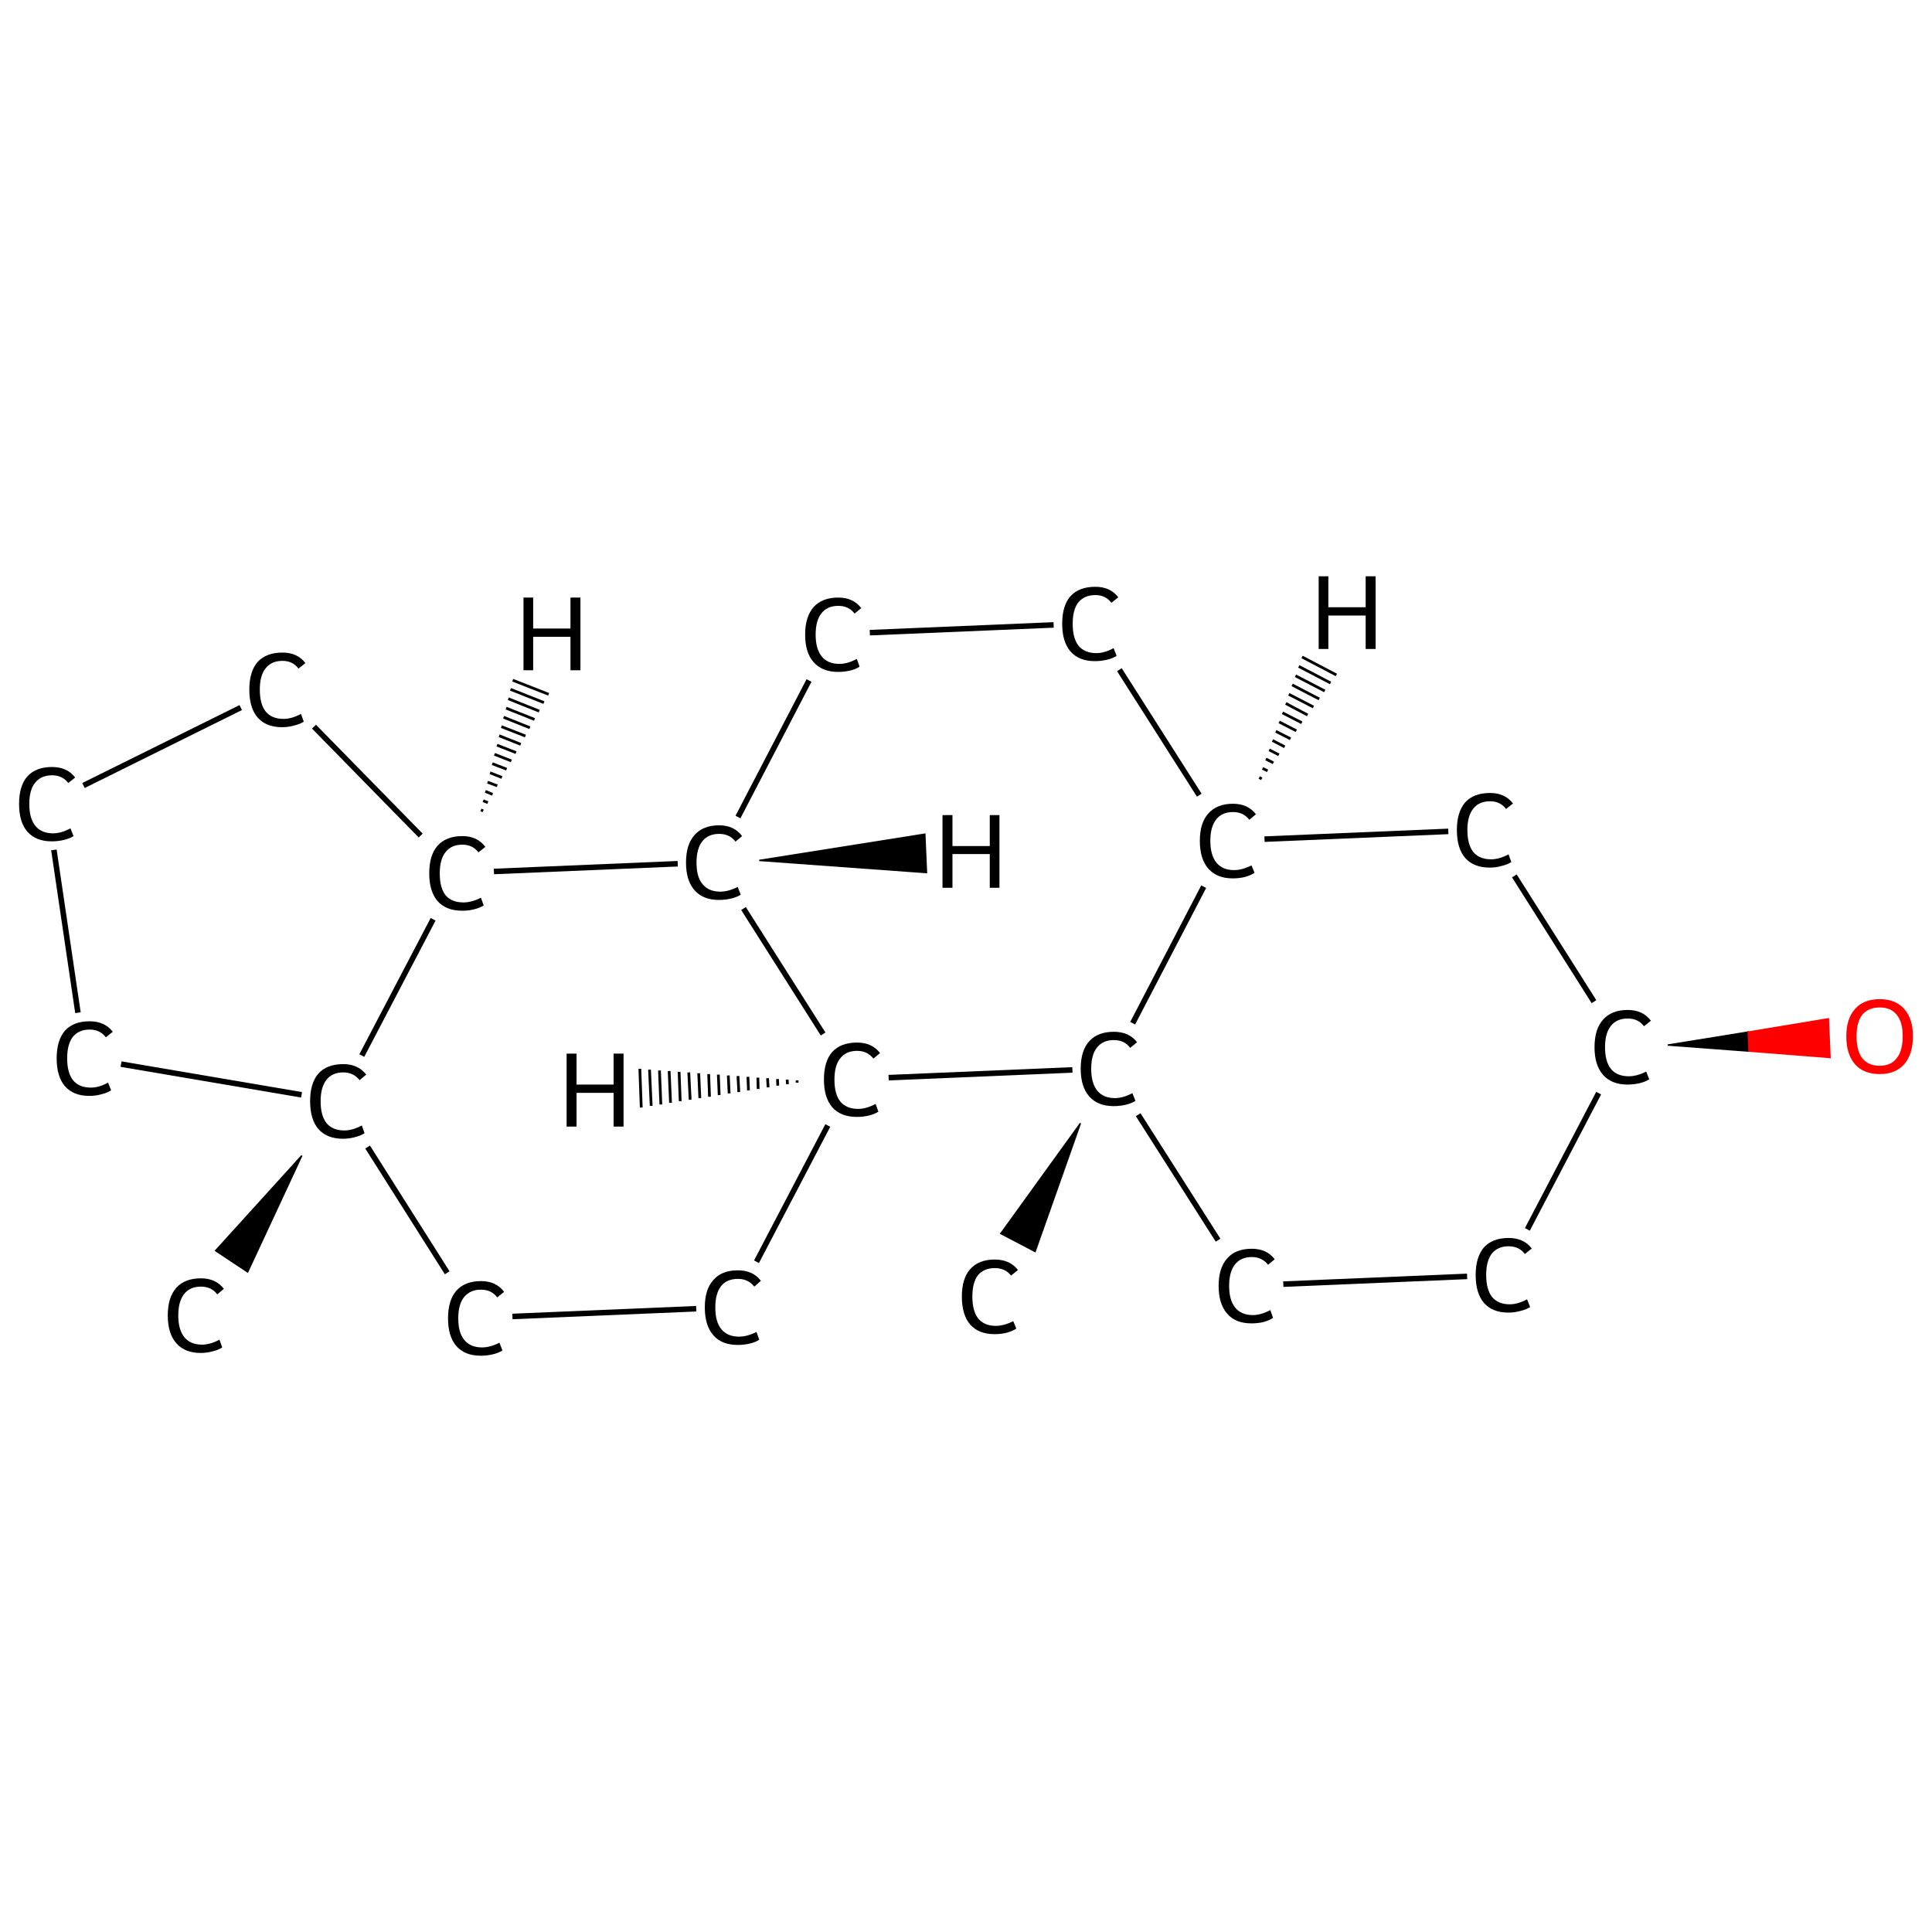 <?xml version='1.0' encoding='iso-8859-1'?>
<svg version='1.1' baseProfile='full'
              xmlns='http://www.w3.org/2000/svg'
                      xmlns:rdkit='http://www.rdkit.org/xml'
                      xmlns:xlink='http://www.w3.org/1999/xlink'
                  xml:space='preserve'
width='699px' height='699px' viewBox='0 0 699 699'>
<!-- END OF HEADER -->
<rect style='opacity:1.0;fill:#FFFFFF;stroke:none' width='699.0' height='699.0' x='0.0' y='0.0'> </rect>
<path class='bond-0 atom-1 atom-0' d='M 109.2,418.1 L 89.6,460.2 L 78.0,452.5 Z' style='fill:#000000;fill-rule:evenodd;fill-opacity:1;stroke:#000000;stroke-width:0.5px;stroke-linecap:butt;stroke-linejoin:miter;stroke-opacity:1;' />
<path class='bond-1 atom-1 atom-2' d='M 109.1,396.1 L 43.8,385.0' style='fill:none;fill-rule:evenodd;stroke:#000000;stroke-width:2.0px;stroke-linecap:butt;stroke-linejoin:miter;stroke-opacity:1' />
<path class='bond-2 atom-2 atom-3' d='M 28.2,366.4 L 19.5,307.5' style='fill:none;fill-rule:evenodd;stroke:#000000;stroke-width:2.0px;stroke-linecap:butt;stroke-linejoin:miter;stroke-opacity:1' />
<path class='bond-3 atom-3 atom-4' d='M 30.2,284.2 L 87.1,256.0' style='fill:none;fill-rule:evenodd;stroke:#000000;stroke-width:2.0px;stroke-linecap:butt;stroke-linejoin:miter;stroke-opacity:1' />
<path class='bond-4 atom-4 atom-5' d='M 113.6,262.9 L 152.2,302.3' style='fill:none;fill-rule:evenodd;stroke:#000000;stroke-width:2.0px;stroke-linecap:butt;stroke-linejoin:miter;stroke-opacity:1' />
<path class='bond-5 atom-5 atom-6' d='M 178.7,315.3 L 245.2,312.5' style='fill:none;fill-rule:evenodd;stroke:#000000;stroke-width:2.0px;stroke-linecap:butt;stroke-linejoin:miter;stroke-opacity:1' />
<path class='bond-6 atom-6 atom-7' d='M 267.0,295.6 L 292.7,246.2' style='fill:none;fill-rule:evenodd;stroke:#000000;stroke-width:2.0px;stroke-linecap:butt;stroke-linejoin:miter;stroke-opacity:1' />
<path class='bond-7 atom-7 atom-8' d='M 314.7,228.9 L 381.2,226.1' style='fill:none;fill-rule:evenodd;stroke:#000000;stroke-width:2.0px;stroke-linecap:butt;stroke-linejoin:miter;stroke-opacity:1' />
<path class='bond-8 atom-8 atom-9' d='M 405.0,242.3 L 433.9,287.7' style='fill:none;fill-rule:evenodd;stroke:#000000;stroke-width:2.0px;stroke-linecap:butt;stroke-linejoin:miter;stroke-opacity:1' />
<path class='bond-9 atom-9 atom-10' d='M 457.5,303.6 L 524.0,300.8' style='fill:none;fill-rule:evenodd;stroke:#000000;stroke-width:2.0px;stroke-linecap:butt;stroke-linejoin:miter;stroke-opacity:1' />
<path class='bond-10 atom-10 atom-11' d='M 547.9,316.9 L 576.7,362.4' style='fill:none;fill-rule:evenodd;stroke:#000000;stroke-width:2.0px;stroke-linecap:butt;stroke-linejoin:miter;stroke-opacity:1' />
<path class='bond-11 atom-11 atom-12' d='M 603.4,378.1 L 632.5,373.4 L 632.8,380.3 Z' style='fill:#000000;fill-rule:evenodd;fill-opacity:1;stroke:#000000;stroke-width:0.5px;stroke-linecap:butt;stroke-linejoin:miter;stroke-opacity:1;' />
<path class='bond-11 atom-11 atom-12' d='M 632.5,373.4 L 662.1,382.6 L 661.5,368.6 Z' style='fill:#FF0000;fill-rule:evenodd;fill-opacity:1;stroke:#FF0000;stroke-width:0.5px;stroke-linecap:butt;stroke-linejoin:miter;stroke-opacity:1;' />
<path class='bond-11 atom-11 atom-12' d='M 632.5,373.4 L 632.8,380.3 L 662.1,382.6 Z' style='fill:#FF0000;fill-rule:evenodd;fill-opacity:1;stroke:#FF0000;stroke-width:0.5px;stroke-linecap:butt;stroke-linejoin:miter;stroke-opacity:1;' />
<path class='bond-12 atom-11 atom-13' d='M 578.4,395.5 L 552.6,444.8' style='fill:none;fill-rule:evenodd;stroke:#000000;stroke-width:2.0px;stroke-linecap:butt;stroke-linejoin:miter;stroke-opacity:1' />
<path class='bond-13 atom-13 atom-14' d='M 530.8,461.8 L 464.3,464.6' style='fill:none;fill-rule:evenodd;stroke:#000000;stroke-width:2.0px;stroke-linecap:butt;stroke-linejoin:miter;stroke-opacity:1' />
<path class='bond-14 atom-14 atom-15' d='M 440.7,448.7 L 411.8,403.3' style='fill:none;fill-rule:evenodd;stroke:#000000;stroke-width:2.0px;stroke-linecap:butt;stroke-linejoin:miter;stroke-opacity:1' />
<path class='bond-15 atom-15 atom-16' d='M 390.9,406.4 L 374.5,452.8 L 362.1,446.3 Z' style='fill:#000000;fill-rule:evenodd;fill-opacity:1;stroke:#000000;stroke-width:0.5px;stroke-linecap:butt;stroke-linejoin:miter;stroke-opacity:1;' />
<path class='bond-16 atom-15 atom-17' d='M 388.0,387.1 L 321.5,389.9' style='fill:none;fill-rule:evenodd;stroke:#000000;stroke-width:2.0px;stroke-linecap:butt;stroke-linejoin:miter;stroke-opacity:1' />
<path class='bond-17 atom-17 atom-18' d='M 299.5,407.2 L 273.7,456.5' style='fill:none;fill-rule:evenodd;stroke:#000000;stroke-width:2.0px;stroke-linecap:butt;stroke-linejoin:miter;stroke-opacity:1' />
<path class='bond-18 atom-18 atom-19' d='M 251.9,473.5 L 185.4,476.3' style='fill:none;fill-rule:evenodd;stroke:#000000;stroke-width:2.0px;stroke-linecap:butt;stroke-linejoin:miter;stroke-opacity:1' />
<path class='bond-19 atom-5 atom-1' d='M 156.7,332.6 L 130.9,381.9' style='fill:none;fill-rule:evenodd;stroke:#000000;stroke-width:2.0px;stroke-linecap:butt;stroke-linejoin:miter;stroke-opacity:1' />
<path class='bond-20 atom-17 atom-6' d='M 297.8,374.1 L 269.0,328.7' style='fill:none;fill-rule:evenodd;stroke:#000000;stroke-width:2.0px;stroke-linecap:butt;stroke-linejoin:miter;stroke-opacity:1' />
<path class='bond-21 atom-19 atom-1' d='M 161.8,460.5 L 133.0,415.0' style='fill:none;fill-rule:evenodd;stroke:#000000;stroke-width:2.0px;stroke-linecap:butt;stroke-linejoin:miter;stroke-opacity:1' />
<path class='bond-22 atom-15 atom-9' d='M 409.8,370.2 L 435.5,320.8' style='fill:none;fill-rule:evenodd;stroke:#000000;stroke-width:2.0px;stroke-linecap:butt;stroke-linejoin:miter;stroke-opacity:1' />
<path class='bond-23 atom-5 atom-20' d='M 174.0,293.0 L 174.8,293.4' style='fill:none;fill-rule:evenodd;stroke:#000000;stroke-width:1.0px;stroke-linecap:butt;stroke-linejoin:miter;stroke-opacity:1' />
<path class='bond-23 atom-5 atom-20' d='M 174.8,289.7 L 176.5,290.4' style='fill:none;fill-rule:evenodd;stroke:#000000;stroke-width:1.0px;stroke-linecap:butt;stroke-linejoin:miter;stroke-opacity:1' />
<path class='bond-23 atom-5 atom-20' d='M 175.6,286.3 L 178.2,287.4' style='fill:none;fill-rule:evenodd;stroke:#000000;stroke-width:1.0px;stroke-linecap:butt;stroke-linejoin:miter;stroke-opacity:1' />
<path class='bond-23 atom-5 atom-20' d='M 176.4,283.0 L 179.9,284.3' style='fill:none;fill-rule:evenodd;stroke:#000000;stroke-width:1.0px;stroke-linecap:butt;stroke-linejoin:miter;stroke-opacity:1' />
<path class='bond-23 atom-5 atom-20' d='M 177.3,279.6 L 181.6,281.3' style='fill:none;fill-rule:evenodd;stroke:#000000;stroke-width:1.0px;stroke-linecap:butt;stroke-linejoin:miter;stroke-opacity:1' />
<path class='bond-23 atom-5 atom-20' d='M 178.1,276.3 L 183.3,278.3' style='fill:none;fill-rule:evenodd;stroke:#000000;stroke-width:1.0px;stroke-linecap:butt;stroke-linejoin:miter;stroke-opacity:1' />
<path class='bond-23 atom-5 atom-20' d='M 178.9,272.9 L 185.0,275.3' style='fill:none;fill-rule:evenodd;stroke:#000000;stroke-width:1.0px;stroke-linecap:butt;stroke-linejoin:miter;stroke-opacity:1' />
<path class='bond-23 atom-5 atom-20' d='M 179.8,269.6 L 186.7,272.3' style='fill:none;fill-rule:evenodd;stroke:#000000;stroke-width:1.0px;stroke-linecap:butt;stroke-linejoin:miter;stroke-opacity:1' />
<path class='bond-23 atom-5 atom-20' d='M 180.6,266.2 L 188.4,269.3' style='fill:none;fill-rule:evenodd;stroke:#000000;stroke-width:1.0px;stroke-linecap:butt;stroke-linejoin:miter;stroke-opacity:1' />
<path class='bond-23 atom-5 atom-20' d='M 181.4,262.9 L 190.1,266.3' style='fill:none;fill-rule:evenodd;stroke:#000000;stroke-width:1.0px;stroke-linecap:butt;stroke-linejoin:miter;stroke-opacity:1' />
<path class='bond-23 atom-5 atom-20' d='M 182.2,259.5 L 191.7,263.3' style='fill:none;fill-rule:evenodd;stroke:#000000;stroke-width:1.0px;stroke-linecap:butt;stroke-linejoin:miter;stroke-opacity:1' />
<path class='bond-23 atom-5 atom-20' d='M 183.1,256.2 L 193.4,260.3' style='fill:none;fill-rule:evenodd;stroke:#000000;stroke-width:1.0px;stroke-linecap:butt;stroke-linejoin:miter;stroke-opacity:1' />
<path class='bond-23 atom-5 atom-20' d='M 183.9,252.8 L 195.1,257.3' style='fill:none;fill-rule:evenodd;stroke:#000000;stroke-width:1.0px;stroke-linecap:butt;stroke-linejoin:miter;stroke-opacity:1' />
<path class='bond-23 atom-5 atom-20' d='M 184.7,249.4 L 196.8,254.2' style='fill:none;fill-rule:evenodd;stroke:#000000;stroke-width:1.0px;stroke-linecap:butt;stroke-linejoin:miter;stroke-opacity:1' />
<path class='bond-23 atom-5 atom-20' d='M 185.5,246.1 L 198.5,251.2' style='fill:none;fill-rule:evenodd;stroke:#000000;stroke-width:1.0px;stroke-linecap:butt;stroke-linejoin:miter;stroke-opacity:1' />
<path class='bond-24 atom-6 atom-21' d='M 274.7,311.3 L 334.6,301.8 L 335.2,315.7 Z' style='fill:#000000;fill-rule:evenodd;fill-opacity:1;stroke:#000000;stroke-width:0.5px;stroke-linecap:butt;stroke-linejoin:miter;stroke-opacity:1;' />
<path class='bond-25 atom-9 atom-22' d='M 455.6,281.3 L 456.5,281.8' style='fill:none;fill-rule:evenodd;stroke:#000000;stroke-width:1.0px;stroke-linecap:butt;stroke-linejoin:miter;stroke-opacity:1' />
<path class='bond-25 atom-9 atom-22' d='M 456.8,278.0 L 458.6,278.9' style='fill:none;fill-rule:evenodd;stroke:#000000;stroke-width:1.0px;stroke-linecap:butt;stroke-linejoin:miter;stroke-opacity:1' />
<path class='bond-25 atom-9 atom-22' d='M 458.0,274.6 L 460.7,276.0' style='fill:none;fill-rule:evenodd;stroke:#000000;stroke-width:1.0px;stroke-linecap:butt;stroke-linejoin:miter;stroke-opacity:1' />
<path class='bond-25 atom-9 atom-22' d='M 459.2,271.3 L 462.7,273.1' style='fill:none;fill-rule:evenodd;stroke:#000000;stroke-width:1.0px;stroke-linecap:butt;stroke-linejoin:miter;stroke-opacity:1' />
<path class='bond-25 atom-9 atom-22' d='M 460.4,267.9 L 464.8,270.2' style='fill:none;fill-rule:evenodd;stroke:#000000;stroke-width:1.0px;stroke-linecap:butt;stroke-linejoin:miter;stroke-opacity:1' />
<path class='bond-25 atom-9 atom-22' d='M 461.6,264.6 L 466.9,267.3' style='fill:none;fill-rule:evenodd;stroke:#000000;stroke-width:1.0px;stroke-linecap:butt;stroke-linejoin:miter;stroke-opacity:1' />
<path class='bond-25 atom-9 atom-22' d='M 462.8,261.2 L 469.0,264.4' style='fill:none;fill-rule:evenodd;stroke:#000000;stroke-width:1.0px;stroke-linecap:butt;stroke-linejoin:miter;stroke-opacity:1' />
<path class='bond-25 atom-9 atom-22' d='M 464.0,257.9 L 471.0,261.5' style='fill:none;fill-rule:evenodd;stroke:#000000;stroke-width:1.0px;stroke-linecap:butt;stroke-linejoin:miter;stroke-opacity:1' />
<path class='bond-25 atom-9 atom-22' d='M 465.2,254.5 L 473.1,258.7' style='fill:none;fill-rule:evenodd;stroke:#000000;stroke-width:1.0px;stroke-linecap:butt;stroke-linejoin:miter;stroke-opacity:1' />
<path class='bond-25 atom-9 atom-22' d='M 466.3,251.2 L 475.2,255.8' style='fill:none;fill-rule:evenodd;stroke:#000000;stroke-width:1.0px;stroke-linecap:butt;stroke-linejoin:miter;stroke-opacity:1' />
<path class='bond-25 atom-9 atom-22' d='M 467.5,247.8 L 477.3,252.9' style='fill:none;fill-rule:evenodd;stroke:#000000;stroke-width:1.0px;stroke-linecap:butt;stroke-linejoin:miter;stroke-opacity:1' />
<path class='bond-25 atom-9 atom-22' d='M 468.7,244.5 L 479.3,250.0' style='fill:none;fill-rule:evenodd;stroke:#000000;stroke-width:1.0px;stroke-linecap:butt;stroke-linejoin:miter;stroke-opacity:1' />
<path class='bond-25 atom-9 atom-22' d='M 469.9,241.1 L 481.4,247.1' style='fill:none;fill-rule:evenodd;stroke:#000000;stroke-width:1.0px;stroke-linecap:butt;stroke-linejoin:miter;stroke-opacity:1' />
<path class='bond-25 atom-9 atom-22' d='M 471.1,237.7 L 483.5,244.2' style='fill:none;fill-rule:evenodd;stroke:#000000;stroke-width:1.0px;stroke-linecap:butt;stroke-linejoin:miter;stroke-opacity:1' />
<path class='bond-26 atom-17 atom-23' d='M 288.4,391.7 L 288.4,390.9' style='fill:none;fill-rule:evenodd;stroke:#000000;stroke-width:1.0px;stroke-linecap:butt;stroke-linejoin:miter;stroke-opacity:1' />
<path class='bond-26 atom-17 atom-23' d='M 284.9,392.3 L 284.8,390.6' style='fill:none;fill-rule:evenodd;stroke:#000000;stroke-width:1.0px;stroke-linecap:butt;stroke-linejoin:miter;stroke-opacity:1' />
<path class='bond-26 atom-17 atom-23' d='M 281.4,392.8 L 281.3,390.4' style='fill:none;fill-rule:evenodd;stroke:#000000;stroke-width:1.0px;stroke-linecap:butt;stroke-linejoin:miter;stroke-opacity:1' />
<path class='bond-26 atom-17 atom-23' d='M 277.9,393.4 L 277.7,390.1' style='fill:none;fill-rule:evenodd;stroke:#000000;stroke-width:1.0px;stroke-linecap:butt;stroke-linejoin:miter;stroke-opacity:1' />
<path class='bond-26 atom-17 atom-23' d='M 274.3,394.0 L 274.2,389.9' style='fill:none;fill-rule:evenodd;stroke:#000000;stroke-width:1.0px;stroke-linecap:butt;stroke-linejoin:miter;stroke-opacity:1' />
<path class='bond-26 atom-17 atom-23' d='M 270.8,394.5 L 270.6,389.6' style='fill:none;fill-rule:evenodd;stroke:#000000;stroke-width:1.0px;stroke-linecap:butt;stroke-linejoin:miter;stroke-opacity:1' />
<path class='bond-26 atom-17 atom-23' d='M 267.3,395.1 L 267.0,389.3' style='fill:none;fill-rule:evenodd;stroke:#000000;stroke-width:1.0px;stroke-linecap:butt;stroke-linejoin:miter;stroke-opacity:1' />
<path class='bond-26 atom-17 atom-23' d='M 263.8,395.6 L 263.5,389.1' style='fill:none;fill-rule:evenodd;stroke:#000000;stroke-width:1.0px;stroke-linecap:butt;stroke-linejoin:miter;stroke-opacity:1' />
<path class='bond-26 atom-17 atom-23' d='M 260.2,396.2 L 259.9,388.8' style='fill:none;fill-rule:evenodd;stroke:#000000;stroke-width:1.0px;stroke-linecap:butt;stroke-linejoin:miter;stroke-opacity:1' />
<path class='bond-26 atom-17 atom-23' d='M 256.7,396.8 L 256.4,388.6' style='fill:none;fill-rule:evenodd;stroke:#000000;stroke-width:1.0px;stroke-linecap:butt;stroke-linejoin:miter;stroke-opacity:1' />
<path class='bond-26 atom-17 atom-23' d='M 253.2,397.3 L 252.8,388.3' style='fill:none;fill-rule:evenodd;stroke:#000000;stroke-width:1.0px;stroke-linecap:butt;stroke-linejoin:miter;stroke-opacity:1' />
<path class='bond-26 atom-17 atom-23' d='M 249.7,397.9 L 249.2,388.0' style='fill:none;fill-rule:evenodd;stroke:#000000;stroke-width:1.0px;stroke-linecap:butt;stroke-linejoin:miter;stroke-opacity:1' />
<path class='bond-26 atom-17 atom-23' d='M 246.1,398.4 L 245.7,387.8' style='fill:none;fill-rule:evenodd;stroke:#000000;stroke-width:1.0px;stroke-linecap:butt;stroke-linejoin:miter;stroke-opacity:1' />
<path class='bond-26 atom-17 atom-23' d='M 242.6,399.0 L 242.1,387.5' style='fill:none;fill-rule:evenodd;stroke:#000000;stroke-width:1.0px;stroke-linecap:butt;stroke-linejoin:miter;stroke-opacity:1' />
<path class='bond-26 atom-17 atom-23' d='M 239.1,399.6 L 238.6,387.3' style='fill:none;fill-rule:evenodd;stroke:#000000;stroke-width:1.0px;stroke-linecap:butt;stroke-linejoin:miter;stroke-opacity:1' />
<path class='bond-26 atom-17 atom-23' d='M 235.6,400.1 L 235.0,387.0' style='fill:none;fill-rule:evenodd;stroke:#000000;stroke-width:1.0px;stroke-linecap:butt;stroke-linejoin:miter;stroke-opacity:1' />
<path class='bond-26 atom-17 atom-23' d='M 232.0,400.7 L 231.5,386.7' style='fill:none;fill-rule:evenodd;stroke:#000000;stroke-width:1.0px;stroke-linecap:butt;stroke-linejoin:miter;stroke-opacity:1' />
<path class='atom-0' d='M 60.7 475.9
Q 60.7 469.4, 63.8 465.9
Q 66.9 462.5, 72.7 462.5
Q 78.1 462.5, 81.0 466.3
L 78.6 468.3
Q 76.5 465.5, 72.7 465.5
Q 68.7 465.5, 66.6 468.2
Q 64.5 470.9, 64.5 475.9
Q 64.5 481.1, 66.7 483.8
Q 68.9 486.5, 73.1 486.5
Q 76.0 486.5, 79.4 484.7
L 80.4 487.5
Q 79.1 488.4, 77.0 488.9
Q 74.9 489.5, 72.6 489.5
Q 66.9 489.5, 63.8 486.0
Q 60.7 482.5, 60.7 475.9
' fill='#000000'/>
<path class='atom-1' d='M 112.2 398.4
Q 112.2 391.9, 115.2 388.4
Q 118.3 385.0, 124.2 385.0
Q 129.6 385.0, 132.5 388.8
L 130.1 390.8
Q 127.9 388.0, 124.2 388.0
Q 120.2 388.0, 118.1 390.7
Q 116.0 393.4, 116.0 398.4
Q 116.0 403.6, 118.1 406.3
Q 120.3 409.0, 124.6 409.0
Q 127.5 409.0, 130.9 407.2
L 131.9 410.0
Q 130.5 410.9, 128.5 411.4
Q 126.4 412.0, 124.1 412.0
Q 118.3 412.0, 115.2 408.5
Q 112.2 405.0, 112.2 398.4
' fill='#000000'/>
<path class='atom-2' d='M 20.5 382.9
Q 20.5 376.4, 23.5 372.9
Q 26.6 369.5, 32.4 369.5
Q 37.9 369.5, 40.8 373.3
L 38.3 375.3
Q 36.2 372.5, 32.4 372.5
Q 28.5 372.5, 26.3 375.2
Q 24.3 377.9, 24.3 382.9
Q 24.3 388.1, 26.4 390.8
Q 28.6 393.5, 32.9 393.5
Q 35.8 393.5, 39.1 391.7
L 40.2 394.5
Q 38.8 395.4, 36.7 395.9
Q 34.6 396.5, 32.3 396.5
Q 26.6 396.5, 23.5 393.0
Q 20.5 389.5, 20.5 382.9
' fill='#000000'/>
<path class='atom-3' d='M 6.9 290.9
Q 6.9 284.3, 9.9 280.9
Q 13.0 277.5, 18.8 277.5
Q 24.3 277.5, 27.2 281.3
L 24.7 283.3
Q 22.6 280.5, 18.8 280.5
Q 14.9 280.5, 12.7 283.2
Q 10.6 285.8, 10.6 290.9
Q 10.6 296.1, 12.8 298.8
Q 15.0 301.5, 19.2 301.5
Q 22.1 301.5, 25.5 299.7
L 26.6 302.5
Q 25.2 303.4, 23.1 303.9
Q 21.0 304.4, 18.7 304.4
Q 13.0 304.4, 9.9 300.9
Q 6.9 297.4, 6.9 290.9
' fill='#000000'/>
<path class='atom-4' d='M 90.2 249.5
Q 90.2 243.0, 93.2 239.5
Q 96.3 236.1, 102.2 236.1
Q 107.6 236.1, 110.5 239.9
L 108.0 241.9
Q 105.9 239.1, 102.2 239.1
Q 98.2 239.1, 96.1 241.8
Q 94.0 244.4, 94.0 249.5
Q 94.0 254.7, 96.1 257.4
Q 98.3 260.1, 102.6 260.1
Q 105.5 260.1, 108.9 258.3
L 109.9 261.1
Q 108.5 262.0, 106.4 262.5
Q 104.4 263.1, 102.0 263.1
Q 96.3 263.1, 93.2 259.6
Q 90.2 256.1, 90.2 249.5
' fill='#000000'/>
<path class='atom-5' d='M 155.3 316.0
Q 155.3 309.4, 158.3 306.0
Q 161.4 302.5, 167.3 302.5
Q 172.7 302.5, 175.6 306.4
L 173.1 308.4
Q 171.0 305.6, 167.3 305.6
Q 163.3 305.6, 161.2 308.3
Q 159.1 310.9, 159.1 316.0
Q 159.1 321.2, 161.2 323.9
Q 163.4 326.5, 167.7 326.5
Q 170.6 326.5, 174.0 324.8
L 175.0 327.6
Q 173.6 328.5, 171.5 329.0
Q 169.5 329.5, 167.2 329.5
Q 161.4 329.5, 158.3 326.0
Q 155.3 322.5, 155.3 316.0
' fill='#000000'/>
<path class='atom-6' d='M 248.2 312.1
Q 248.2 305.5, 251.3 302.1
Q 254.4 298.6, 260.2 298.6
Q 265.6 298.6, 268.5 302.5
L 266.1 304.5
Q 264.0 301.7, 260.2 301.7
Q 256.2 301.7, 254.1 304.4
Q 252.0 307.0, 252.0 312.1
Q 252.0 317.3, 254.2 319.9
Q 256.4 322.6, 260.6 322.6
Q 263.5 322.6, 266.9 320.9
L 268.0 323.7
Q 266.6 324.6, 264.5 325.1
Q 262.4 325.6, 260.1 325.6
Q 254.4 325.6, 251.3 322.1
Q 248.2 318.6, 248.2 312.1
' fill='#000000'/>
<path class='atom-7' d='M 291.3 229.6
Q 291.3 223.1, 294.4 219.6
Q 297.5 216.2, 303.3 216.2
Q 308.7 216.2, 311.6 220.0
L 309.2 222.0
Q 307.1 219.2, 303.3 219.2
Q 299.3 219.2, 297.2 221.9
Q 295.1 224.5, 295.1 229.6
Q 295.1 234.8, 297.3 237.5
Q 299.5 240.2, 303.7 240.2
Q 306.6 240.2, 310.0 238.4
L 311.0 241.2
Q 309.7 242.1, 307.6 242.6
Q 305.5 243.1, 303.2 243.1
Q 297.5 243.1, 294.4 239.6
Q 291.3 236.2, 291.3 229.6
' fill='#000000'/>
<path class='atom-8' d='M 384.3 225.7
Q 384.3 219.1, 387.3 215.7
Q 390.4 212.3, 396.3 212.3
Q 401.7 212.3, 404.6 216.1
L 402.1 218.1
Q 400.0 215.3, 396.3 215.3
Q 392.3 215.3, 390.1 218.0
Q 388.1 220.6, 388.1 225.7
Q 388.1 230.9, 390.2 233.6
Q 392.4 236.3, 396.7 236.3
Q 399.6 236.3, 402.9 234.5
L 404.0 237.3
Q 402.6 238.2, 400.5 238.7
Q 398.4 239.2, 396.1 239.2
Q 390.4 239.2, 387.3 235.7
Q 384.3 232.2, 384.3 225.7
' fill='#000000'/>
<path class='atom-9' d='M 434.1 304.2
Q 434.1 297.7, 437.2 294.3
Q 440.3 290.8, 446.1 290.8
Q 451.5 290.8, 454.4 294.6
L 452.0 296.6
Q 449.9 293.8, 446.1 293.8
Q 442.1 293.8, 440.0 296.5
Q 437.9 299.2, 437.9 304.2
Q 437.9 309.4, 440.1 312.1
Q 442.3 314.8, 446.5 314.8
Q 449.4 314.8, 452.8 313.1
L 453.9 315.8
Q 452.5 316.7, 450.4 317.3
Q 448.3 317.8, 446.0 317.8
Q 440.3 317.8, 437.2 314.3
Q 434.1 310.8, 434.1 304.2
' fill='#000000'/>
<path class='atom-10' d='M 527.1 300.3
Q 527.1 293.8, 530.1 290.3
Q 533.2 286.9, 539.1 286.9
Q 544.5 286.9, 547.4 290.7
L 544.9 292.7
Q 542.8 289.9, 539.1 289.9
Q 535.1 289.9, 533.0 292.6
Q 530.9 295.3, 530.9 300.3
Q 530.9 305.5, 533.0 308.2
Q 535.2 310.9, 539.5 310.9
Q 542.4 310.9, 545.8 309.1
L 546.8 311.9
Q 545.4 312.8, 543.3 313.3
Q 541.3 313.9, 539.0 313.9
Q 533.2 313.9, 530.1 310.4
Q 527.1 306.9, 527.1 300.3
' fill='#000000'/>
<path class='atom-11' d='M 576.9 378.9
Q 576.9 372.3, 580.0 368.9
Q 583.1 365.4, 588.9 365.4
Q 594.4 365.4, 597.3 369.3
L 594.8 371.3
Q 592.7 368.5, 588.9 368.5
Q 584.9 368.5, 582.8 371.2
Q 580.7 373.8, 580.7 378.9
Q 580.7 384.1, 582.9 386.8
Q 585.1 389.4, 589.3 389.4
Q 592.2 389.4, 595.6 387.7
L 596.7 390.5
Q 595.3 391.4, 593.2 391.9
Q 591.1 392.4, 588.8 392.4
Q 583.1 392.4, 580.0 388.9
Q 576.9 385.4, 576.9 378.9
' fill='#000000'/>
<path class='atom-12' d='M 668.0 374.9
Q 668.0 368.6, 671.1 365.1
Q 674.2 361.5, 680.1 361.5
Q 685.9 361.5, 689.0 365.1
Q 692.1 368.6, 692.1 374.9
Q 692.1 381.3, 689.0 385.0
Q 685.8 388.6, 680.1 388.6
Q 674.2 388.6, 671.1 385.0
Q 668.0 381.4, 668.0 374.9
M 680.1 385.6
Q 684.1 385.6, 686.2 382.9
Q 688.4 380.2, 688.4 374.9
Q 688.4 369.7, 686.2 367.1
Q 684.1 364.5, 680.1 364.5
Q 676.0 364.5, 673.8 367.1
Q 671.7 369.7, 671.7 374.9
Q 671.7 380.2, 673.8 382.9
Q 676.0 385.6, 680.1 385.6
' fill='#FF0000'/>
<path class='atom-13' d='M 533.9 461.3
Q 533.9 454.8, 536.9 451.3
Q 540.0 447.9, 545.8 447.9
Q 551.3 447.9, 554.2 451.7
L 551.7 453.7
Q 549.6 450.9, 545.8 450.9
Q 541.9 450.9, 539.7 453.6
Q 537.7 456.3, 537.7 461.3
Q 537.7 466.5, 539.8 469.2
Q 542.0 471.9, 546.2 471.9
Q 549.1 471.9, 552.5 470.1
L 553.6 472.9
Q 552.2 473.8, 550.1 474.3
Q 548.0 474.9, 545.7 474.9
Q 540.0 474.9, 536.9 471.4
Q 533.9 467.9, 533.9 461.3
' fill='#000000'/>
<path class='atom-14' d='M 440.9 465.2
Q 440.9 458.7, 444.0 455.3
Q 447.0 451.8, 452.9 451.8
Q 458.3 451.8, 461.2 455.6
L 458.8 457.6
Q 456.6 454.8, 452.9 454.8
Q 448.9 454.8, 446.8 457.5
Q 444.7 460.2, 444.7 465.2
Q 444.7 470.4, 446.9 473.1
Q 449.1 475.8, 453.3 475.8
Q 456.2 475.8, 459.6 474.0
L 460.6 476.8
Q 459.3 477.7, 457.2 478.3
Q 455.1 478.8, 452.8 478.8
Q 447.0 478.8, 444.0 475.3
Q 440.9 471.8, 440.9 465.2
' fill='#000000'/>
<path class='atom-15' d='M 391.0 386.7
Q 391.0 380.1, 394.1 376.7
Q 397.2 373.3, 403.0 373.3
Q 408.5 373.3, 411.4 377.1
L 408.9 379.1
Q 406.8 376.3, 403.0 376.3
Q 399.0 376.3, 396.9 379.0
Q 394.8 381.6, 394.8 386.7
Q 394.8 391.9, 397.0 394.6
Q 399.2 397.3, 403.4 397.3
Q 406.3 397.3, 409.7 395.5
L 410.8 398.3
Q 409.4 399.2, 407.3 399.7
Q 405.2 400.2, 402.9 400.2
Q 397.2 400.2, 394.1 396.7
Q 391.0 393.2, 391.0 386.7
' fill='#000000'/>
<path class='atom-16' d='M 348.0 469.1
Q 348.0 462.6, 351.0 459.2
Q 354.1 455.7, 359.9 455.7
Q 365.4 455.7, 368.3 459.5
L 365.8 461.5
Q 363.7 458.8, 359.9 458.8
Q 356.0 458.8, 353.8 461.4
Q 351.8 464.1, 351.8 469.1
Q 351.8 474.3, 353.9 477.0
Q 356.1 479.7, 360.3 479.7
Q 363.2 479.7, 366.6 478.0
L 367.7 480.7
Q 366.3 481.6, 364.2 482.2
Q 362.1 482.7, 359.8 482.7
Q 354.1 482.7, 351.0 479.2
Q 348.0 475.7, 348.0 469.1
' fill='#000000'/>
<path class='atom-17' d='M 298.1 390.6
Q 298.1 384.0, 301.1 380.6
Q 304.2 377.2, 310.1 377.2
Q 315.5 377.2, 318.4 381.0
L 316.0 383.0
Q 313.8 380.2, 310.1 380.2
Q 306.1 380.2, 304.0 382.9
Q 301.9 385.5, 301.9 390.6
Q 301.9 395.8, 304.0 398.5
Q 306.2 401.2, 310.5 401.2
Q 313.4 401.2, 316.8 399.4
L 317.8 402.2
Q 316.4 403.1, 314.4 403.6
Q 312.3 404.1, 310.0 404.1
Q 304.2 404.1, 301.1 400.6
Q 298.1 397.1, 298.1 390.6
' fill='#000000'/>
<path class='atom-18' d='M 255.0 473.0
Q 255.0 466.5, 258.1 463.1
Q 261.1 459.6, 267.0 459.6
Q 272.4 459.6, 275.3 463.4
L 272.9 465.5
Q 270.7 462.7, 267.0 462.7
Q 263.0 462.7, 260.9 465.3
Q 258.8 468.0, 258.8 473.0
Q 258.8 478.3, 261.0 480.9
Q 263.2 483.6, 267.4 483.6
Q 270.3 483.6, 273.7 481.9
L 274.7 484.7
Q 273.4 485.6, 271.3 486.1
Q 269.2 486.6, 266.9 486.6
Q 261.1 486.6, 258.1 483.1
Q 255.0 479.6, 255.0 473.0
' fill='#000000'/>
<path class='atom-19' d='M 162.1 477.0
Q 162.1 470.4, 165.1 467.0
Q 168.2 463.5, 174.0 463.5
Q 179.5 463.5, 182.4 467.4
L 179.9 469.4
Q 177.8 466.6, 174.0 466.6
Q 170.1 466.6, 167.9 469.3
Q 165.8 471.9, 165.8 477.0
Q 165.8 482.2, 168.0 484.8
Q 170.2 487.5, 174.4 487.5
Q 177.3 487.5, 180.7 485.8
L 181.8 488.6
Q 180.4 489.5, 178.3 490.0
Q 176.2 490.5, 173.9 490.5
Q 168.2 490.5, 165.1 487.0
Q 162.1 483.5, 162.1 477.0
' fill='#000000'/>
<path class='atom-20' d='M 189.4 216.2
L 192.9 216.2
L 192.9 227.4
L 206.4 227.4
L 206.4 216.2
L 210.0 216.2
L 210.0 242.5
L 206.4 242.5
L 206.4 230.4
L 192.9 230.4
L 192.9 242.5
L 189.4 242.5
L 189.4 216.2
' fill='#000000'/>
<path class='atom-21' d='M 341.0 294.9
L 344.6 294.9
L 344.6 306.1
L 358.1 306.1
L 358.1 294.9
L 361.6 294.9
L 361.6 321.2
L 358.1 321.2
L 358.1 309.0
L 344.6 309.0
L 344.6 321.2
L 341.0 321.2
L 341.0 294.9
' fill='#000000'/>
<path class='atom-22' d='M 477.1 208.5
L 480.6 208.5
L 480.6 219.7
L 494.1 219.7
L 494.1 208.5
L 497.7 208.5
L 497.7 234.8
L 494.1 234.8
L 494.1 222.7
L 480.6 222.7
L 480.6 234.8
L 477.1 234.8
L 477.1 208.5
' fill='#000000'/>
<path class='atom-23' d='M 205.0 381.2
L 208.6 381.2
L 208.6 392.4
L 222.0 392.4
L 222.0 381.2
L 225.6 381.2
L 225.6 407.6
L 222.0 407.6
L 222.0 395.4
L 208.6 395.4
L 208.6 407.6
L 205.0 407.6
L 205.0 381.2
' fill='#000000'/>
</svg>
